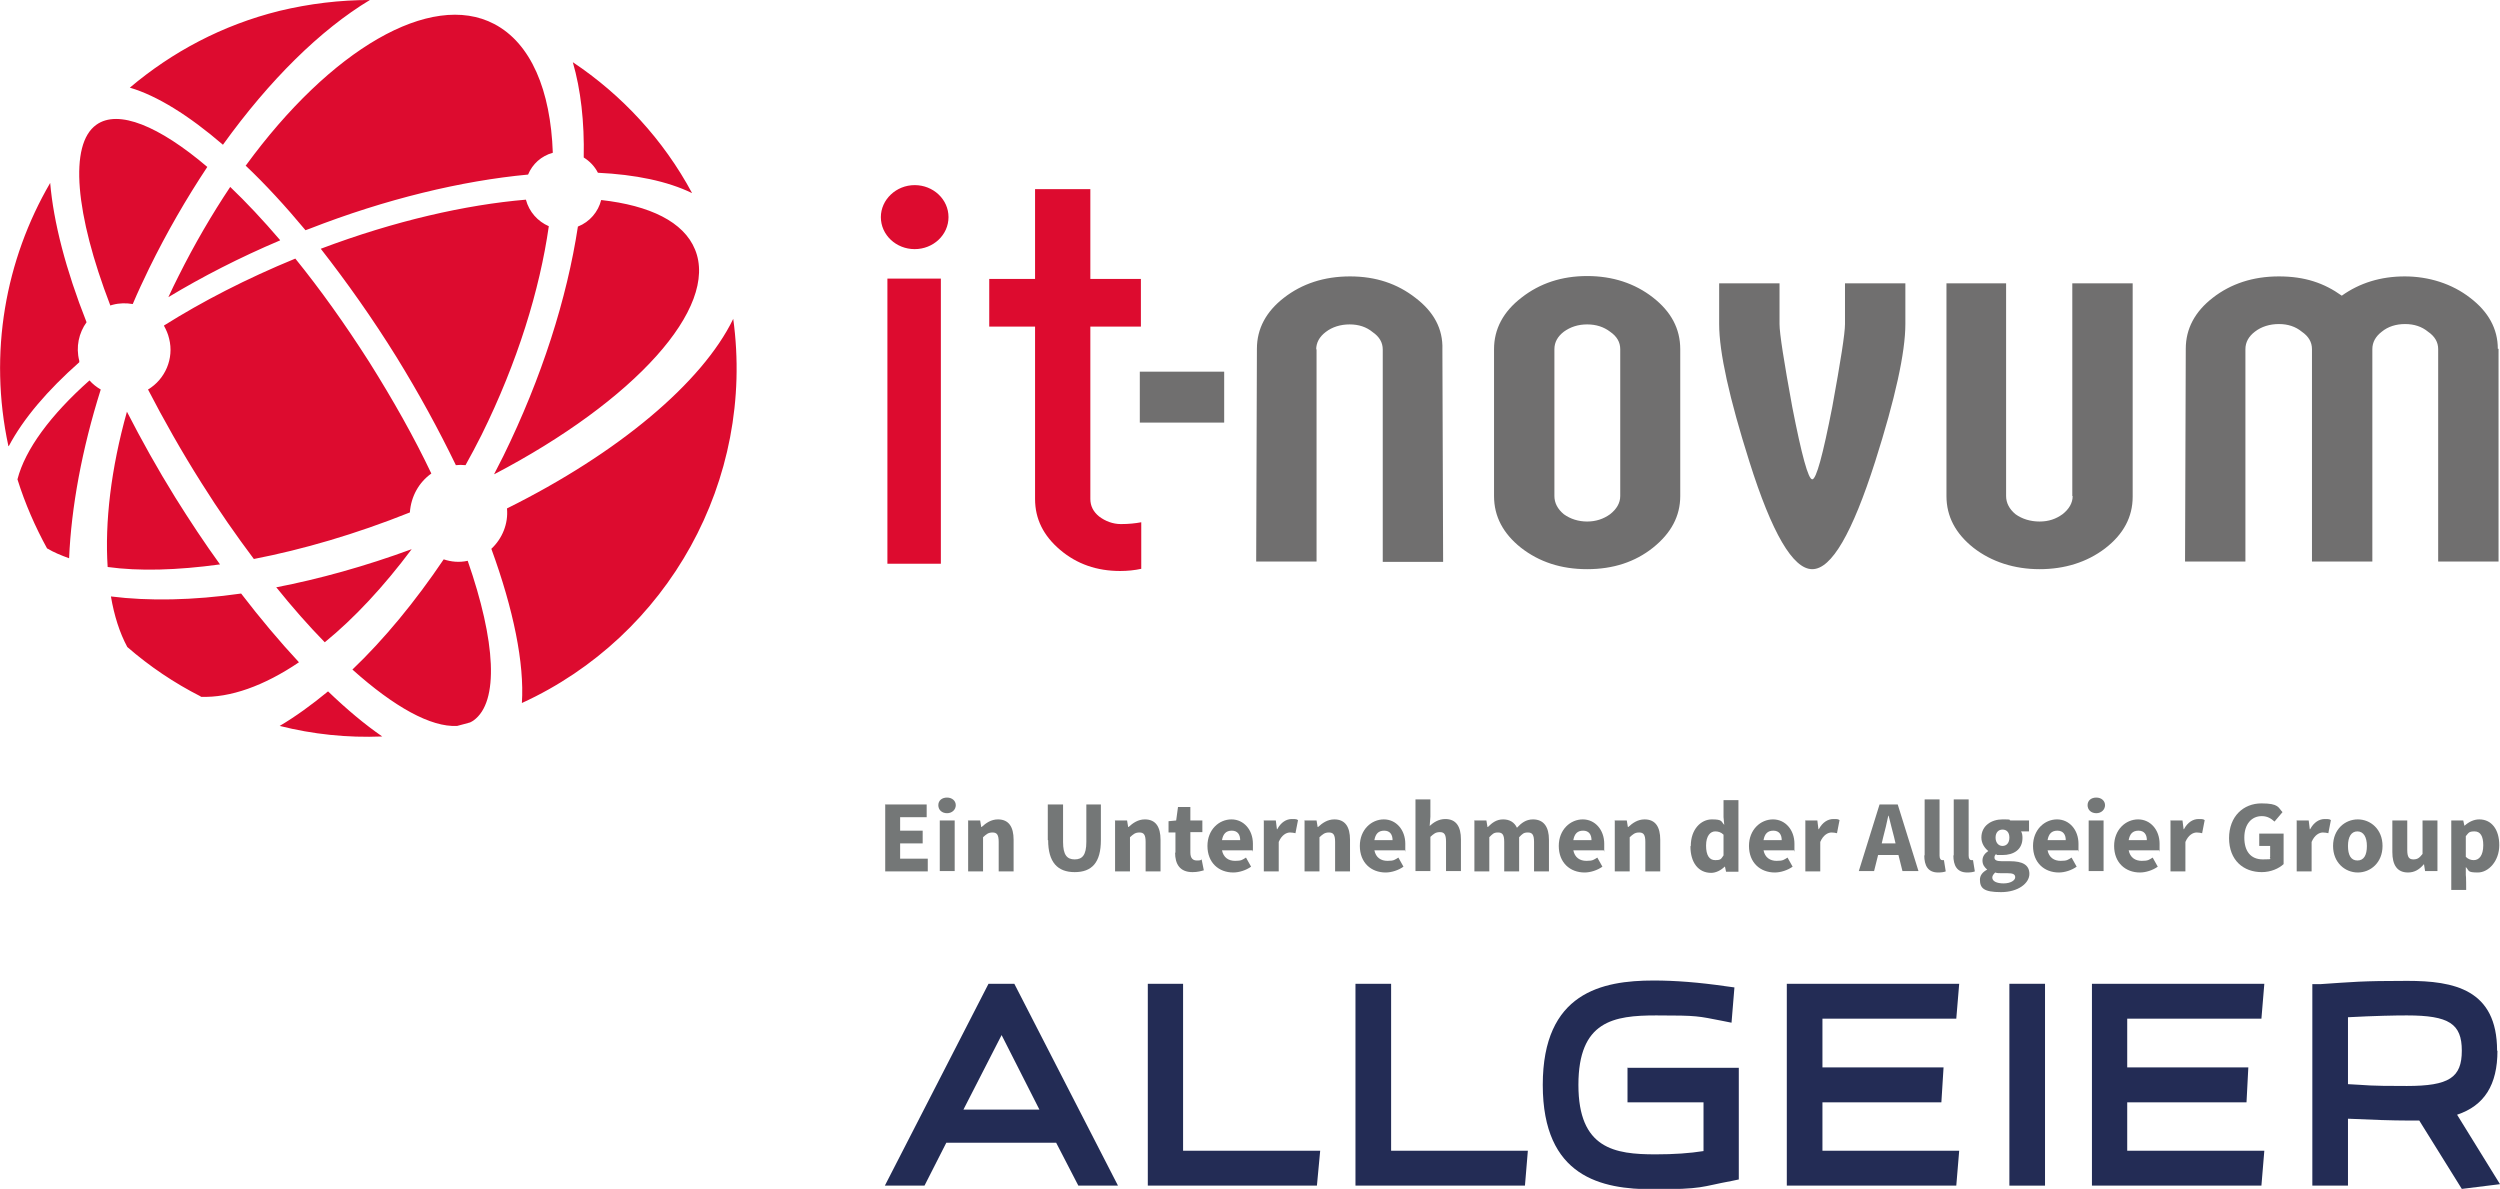 <svg xmlns="http://www.w3.org/2000/svg" xmlns:i="http://ns.adobe.com/AdobeIllustrator/10.0/" id="Ebene_1" viewBox="0 0 687.4 326.9"><defs><style>      .st0 {        fill: #706f6f;      }      .st1 {        fill: #dd0b2f;      }      .st2 {        fill: #232c55;      }      .st3 {        fill: #747777;      }    </style></defs><g><path class="st1" d="M135.9,130.3c.8-1.6,1.7-3.3,2.5-4.9,10.6-21.6,17.5-43.4,20.5-63.1,3.3-1.3,5.6-4.1,6.4-7.3,13.4,1.5,22.7,6,25.8,13.6,6.6,16-16.6,41.6-55.2,61.8h0ZM67.6,45.5C90.8,13.7,118.4-2.6,135.9,6.6c10.1,5.3,15.5,18.2,16.1,35.4-3.2.9-5.6,3.1-6.8,6-18.2,1.7-39.1,6.7-60.1,14.9l-1.1.4c-5.5-6.6-11-12.6-16.5-17.8h0ZM60.4,155.2c-11.7,1.6-22.2,1.9-30.8.7-.8-12.3.9-27,5.3-42.7,4,7.8,8.4,15.7,13.3,23.6,4,6.4,8.1,12.6,12.3,18.4h0ZM75.9,161.5c11.9-2.3,24.5-5.8,37.3-10.5-7.7,10.3-15.8,19-23.9,25.6-4.4-4.5-8.9-9.6-13.4-15.2h0ZM77,66.1c-11.1,4.7-21.4,10-30.7,15.6.9-1.9,1.8-3.9,2.8-5.8,4.4-8.8,9.2-17,14.2-24.5,4.4,4.2,9,9.1,13.7,14.6h0ZM125.3,127.8c-4.7-9.7-10.1-19.6-16.2-29.5-6.7-10.8-13.8-20.8-20.9-29.9,20.4-7.7,39.9-12.1,56.4-13.5.9,3.4,3.3,6,6.3,7.3-2.5,17.5-8.6,37.4-18.5,57.4-1.4,2.8-2.9,5.6-4.4,8.3-.9-.1-1.8-.1-2.7,0h0ZM45.1,89.5c10.5-6.6,22.7-12.9,36.1-18.4,6.8,8.4,13.6,17.9,20.3,28.4,6.6,10.5,12.4,20.8,17.1,30.7-3.4,2.4-5.6,6.3-5.9,10.7-15,6-29.5,10.2-42.9,12.8-4.8-6.4-9.7-13.4-14.4-20.9-5.5-8.7-10.4-17.4-14.7-25.7,4.7-2.8,7.2-8.5,5.8-14-.3-1.3-.8-2.4-1.4-3.5h0ZM30.3,83.9c-9.6-25-11.4-44.2-3.8-49.6,6-4.3,17.2.3,30.5,11.6-5.7,8.6-11.1,17.9-16,27.9-1.6,3.3-3.1,6.5-4.5,9.8-1.8-.3-3.6-.3-5.5.2l-.7.2h0ZM13,150.9c-3.3-6-6.1-12.4-8.2-19.1,2.1-8.2,9.1-17.7,19.8-27.2.9,1,1.9,1.8,3.1,2.5-5.2,16.5-8.1,32.4-8.7,46.4-2.2-.8-4.2-1.6-6-2.7h0ZM55.2,191.5c-7.3-3.7-14.1-8.3-20.2-13.6-2.1-3.9-3.6-8.6-4.5-13.9,10.3,1.3,22.5,1.1,35.8-.8,5.3,6.9,10.6,13.2,15.9,18.9-9.6,6.5-18.9,9.8-27,9.5h0ZM105.1,202.5c-9.6.4-19.1-.6-28.2-2.9,4.4-2.6,8.8-5.8,13.3-9.5,5.1,4.9,10.1,9.1,14.9,12.4h0ZM129.4,198.6c-1.2.3-2.4.7-3.7,1-7.2.4-17.3-5.2-28.8-15.5,8.7-8.3,17.2-18.6,25.1-30.3,2.1.7,4.3.9,6.6.4,7.7,22.1,8.7,38.8,1.6,43.9-.3.2-.6.4-.9.5h0ZM201.6,87.6c6.1,44.4-17.9,87.3-58.1,105.7.7-10.9-2.3-25.7-8.4-42.4,3-2.8,4.7-6.9,4.3-11.1,30.6-15.2,53.7-34.6,62.2-52.1h0ZM157.5,17.1c13.5,9,24.9,21.3,32.8,36-6.8-3.3-15.6-5.1-25.9-5.6-.9-1.8-2.3-3.2-3.9-4.2.2-9.8-.8-18.6-3-26.2h0ZM35.7,24.1C47.3,14.3,61.1,6.9,76.8,3,85.1,1,93.5,0,101.7,0c-13.6,8.2-27.6,22-40.4,39.8-9.3-8-18.1-13.5-25.6-15.7h0ZM2.3,122.6c-5.5-25.6-.8-51.2,11.5-72.3.9,10.7,4.3,23.9,10,38.3-2.1,2.9-3,6.8-2,10.6v.4c-8.7,7.7-15.4,15.5-19.4,23.1h0Z"></path><path class="st1" d="M242.2,59.7c0-4.8,4.2-8.8,9.3-8.8s9.3,3.9,9.3,8.8-4.2,8.8-9.3,8.8-9.3-3.9-9.3-8.8h0ZM313.8,143.6c0,3.7,0,7.3,0,12.8-1.8.4-3.8.6-5.8.6-6.4,0-11.9-1.9-16.5-5.8-4.6-3.9-6.9-8.5-6.9-14v-47.4h-12.6v-13.1h12.6v-24.7h15.2v24.7h13.9v13.1h-13.9v47.4c0,1.9.8,3.5,2.4,4.8,1.7,1.3,3.8,2.1,6,2.1s4-.2,5.6-.5h0ZM258.7,155h-14.7v-78.4h14.7v78.4h0Z"></path><path class="st0" d="M569.8,136.4v-58.5h16.6v58.7c0,5.5-2.5,10.3-7.6,14.2-5,3.8-11.1,5.7-18,5.7s-13.2-2-18.2-5.9c-4.9-3.9-7.4-8.6-7.4-14.2v-58.5h16.4v58.5c0,1.9.9,3.6,2.6,5,1.8,1.3,4.1,2,6.6,2s4.5-.7,6.3-2c1.8-1.4,2.8-3.1,2.8-5h0ZM687,95.9v58.5h-16.6v-58.4c0-1.9-.9-3.5-2.8-4.8-1.7-1.4-3.8-2.1-6.3-2.1s-4.7.7-6.4,2.1c-1.7,1.3-2.6,2.9-2.6,4.8v58.4h-16.6v-58.4c0-1.9-.9-3.5-2.8-4.8-1.7-1.4-3.8-2.1-6.3-2.1s-4.8.7-6.6,2.1c-1.7,1.3-2.6,2.9-2.6,4.8v58.4h-16.6l.2-58.5c0-5.5,2.5-10.2,7.4-14,5-3.9,11.1-5.9,18.2-5.9s12.4,1.8,17.3,5.3c4.9-3.5,10.7-5.3,17.3-5.3s13,2,18,5.9c5,3.8,7.6,8.5,7.6,14h0ZM362,96v58.4h-16.6l.2-58.5c0-5.5,2.5-10.2,7.4-14,5-3.9,11.1-5.9,18.2-5.9s13,2,18,5.9c5,3.8,7.6,8.5,7.4,14.2l.2,58.4h-16.6v-58.4c0-1.9-.9-3.5-2.8-4.8-1.7-1.4-3.8-2.1-6.3-2.1s-4.8.7-6.6,2.1c-1.7,1.3-2.6,2.9-2.6,4.8h0ZM462,96v40.4c0,5.5-2.5,10.2-7.5,14.2-4.9,3.9-10.9,5.9-18.1,5.9s-13.2-2-18.2-5.9c-4.9-3.9-7.4-8.6-7.4-14.2v-40.4c0-5.5,2.5-10.3,7.6-14.2,5-3.9,11-5.9,18-5.9s13.1,2,18.1,5.9c5,3.9,7.5,8.6,7.5,14.2h0ZM445.5,136.4v-40.4c0-1.9-.9-3.5-2.8-4.8-1.7-1.3-3.8-2-6.3-2s-4.6.7-6.4,2c-1.7,1.3-2.6,2.9-2.6,4.8v40.4c0,1.9.9,3.6,2.6,5,1.8,1.3,4,2,6.4,2s4.5-.7,6.3-2c1.8-1.4,2.8-3.1,2.8-5h0ZM507.3,89.1v-11.2h16.6v11.2c0,7.8-2.8,20.5-8.3,37.8-6.3,19.7-12,29.6-17.3,29.6s-11.1-9.9-17.3-29.6c-5.5-17.4-8.3-30-8.3-37.8v-11.2h16.6v11.2c0,2.6,1.2,10.2,3.5,22.8,2.6,13.3,4.4,19.9,5.5,19.9s2.9-6.6,5.5-19.9c2.3-12.6,3.5-20.2,3.5-22.8h0ZM336.6,102.2v14h-23.2v-14h23.2Z"></path></g><g><path class="st2" d="M278.9,270.5h-7.1l-28.5,55.5h10.9l6-11.8h30.2l6.1,11.8h10.9l-28.5-55.5ZM264.9,305.1l10.5-20.5,10.4,20.5h-20.9Z"></path><polygon class="st2" points="325.3 316.4 325.3 270.5 315.6 270.5 315.6 326 362.1 326 363 316.4 325.3 316.4"></polygon><polygon class="st2" points="382.5 316.4 382.5 270.5 372.7 270.5 372.7 326 419.3 326 420.1 316.4 382.5 316.4"></polygon><path class="st2" d="M447.5,293.5v9.6h20.9v13.4c-3.8.6-8.1.9-13.2.9-11.2,0-21.2-1.5-21.2-19.1s9.7-19.1,21.4-19.1,11.4.2,18.2,1.5l2.5.5.8-9.7-2.2-.3c-7.6-1.1-14.1-1.6-20-1.6-14.2,0-30.5,3.3-30.5,28.7s16.2,28.7,30.3,28.7,13-.7,21.7-2.3l1.9-.4v-30.7h-30.7Z"></path><polygon class="st2" points="501.1 316.4 501.1 303.1 533.8 303.1 534.4 293.5 501.1 293.5 501.1 280.1 537.9 280.1 538.7 270.5 491.3 270.5 491.3 326 537.9 326 538.7 316.4 501.1 316.4"></polygon><rect class="st2" x="552.5" y="270.5" width="9.8" height="55.5"></rect><polygon class="st2" points="584.9 316.4 584.9 303.1 617.7 303.1 618.2 293.5 584.9 293.5 584.9 280.1 621.8 280.1 622.6 270.5 575.2 270.5 575.2 326 621.8 326 622.6 316.4 584.9 316.4"></polygon><path class="st2" d="M686.6,288.9c0-16.9-11.9-19.2-24.7-19.2s-14.8.3-23.9.9h-2.2v55.4h9.8v-18.4c6.3.3,12.5.5,16.4.5s2.2,0,3.2,0l11.7,18.8,10.5-1.3-11.8-19.1c7.5-2.5,11.1-8.2,11.1-17.6ZM645.6,279.7c7.5-.4,13-.5,16.2-.5,11.6,0,15.1,2.3,15.1,9.7s-3.5,9.7-15.1,9.7-9.9-.2-16.2-.5v-18.3Z"></path></g><g><path class="st3" d="M243.3,221.2h11.5v3.5h-7.3v3.7h6.2v3.5h-6.2v4.2h7.6v3.5h-11.7v-18.3Z"></path><path class="st3" d="M258,221.4c0-1.3,1-2.1,2.4-2.1s2.4.9,2.4,2.1-1,2.2-2.4,2.2-2.4-.9-2.4-2.2ZM258.4,225.6h4.1v13.9h-4.1v-13.9Z"></path><path class="st3" d="M266.1,225.6h3.4l.3,1.8h.1c1.2-1.1,2.6-2.1,4.5-2.1,3,0,4.3,2.1,4.3,5.6v8.7h-4.1v-8.1c0-2-.5-2.6-1.7-2.6s-1.7.5-2.6,1.3v9.4h-4.1v-13.9Z"></path><path class="st3" d="M288.1,231v-9.8h4.2v10.3c0,3.6,1.1,4.8,3.2,4.8s3.2-1.2,3.2-4.8v-10.3h4v9.8c0,6.2-2.5,8.8-7.2,8.8s-7.3-2.7-7.3-8.8Z"></path><path class="st3" d="M306.5,225.6h3.4l.3,1.8h.1c1.2-1.1,2.6-2.1,4.5-2.1,3,0,4.3,2.1,4.3,5.6v8.7h-4.1v-8.1c0-2-.5-2.6-1.7-2.6s-1.7.5-2.6,1.3v9.4h-4.1v-13.9Z"></path><path class="st3" d="M323.2,234.5v-5.6h-1.9v-3.1l2.1-.2.5-3.7h3.4v3.7h3.3v3.2h-3.3v5.6c0,1.6.7,2.2,1.8,2.2s1-.1,1.3-.3l.6,3c-.7.2-1.7.5-3.1.5-3.5,0-4.8-2.2-4.8-5.4Z"></path><path class="st3" d="M332,232.6c0-4.5,3.2-7.3,6.6-7.3s5.9,2.9,5.9,6.7,0,1.5-.2,1.8h-8.3c.4,2,1.8,2.9,3.6,2.9s2-.3,3-.9l1.4,2.5c-1.4,1-3.3,1.6-4.9,1.6-4,0-7.1-2.7-7.1-7.3ZM341,231c0-1.5-.7-2.6-2.3-2.6s-2.4.9-2.7,2.6h5Z"></path><path class="st3" d="M347.4,225.6h3.4l.3,2.4h.1c1-1.9,2.5-2.8,4-2.8s1.3.1,1.7.3l-.7,3.6c-.5-.1-.9-.2-1.5-.2-1,0-2.3.7-3.1,2.6v8.1h-4.1v-13.9Z"></path><path class="st3" d="M358.6,225.6h3.4l.3,1.8h.1c1.2-1.1,2.6-2.1,4.5-2.1,3,0,4.3,2.1,4.3,5.6v8.7h-4.1v-8.1c0-2-.5-2.6-1.7-2.6s-1.7.5-2.6,1.3v9.4h-4.1v-13.9Z"></path><path class="st3" d="M373.9,232.6c0-4.5,3.2-7.3,6.6-7.3s5.9,2.9,5.9,6.7,0,1.5-.2,1.8h-8.3c.4,2,1.8,2.9,3.6,2.9s2-.3,3-.9l1.4,2.5c-1.4,1-3.3,1.6-4.9,1.6-4,0-7.1-2.7-7.1-7.3ZM382.9,231c0-1.5-.7-2.6-2.3-2.6s-2.4.9-2.7,2.6h5Z"></path><path class="st3" d="M389.2,219.8h4.1v4.8l-.2,2.5c1-.9,2.4-1.9,4.3-1.9,3,0,4.3,2.1,4.3,5.6v8.7h-4.1v-8.1c0-2-.5-2.6-1.7-2.6s-1.7.5-2.6,1.3v9.4h-4.1v-19.7Z"></path><path class="st3" d="M405.3,225.6h3.4l.3,1.8h.1c1.2-1.2,2.4-2.1,4.2-2.1s3.1.8,3.8,2.3c1.2-1.3,2.5-2.3,4.4-2.3,3,0,4.4,2.1,4.4,5.6v8.7h-4.1v-8.1c0-2-.5-2.6-1.7-2.6s-1.5.4-2.4,1.3v9.4h-4.1v-8.1c0-2-.5-2.6-1.7-2.6s-1.5.4-2.4,1.3v9.4h-4.1v-13.9Z"></path><path class="st3" d="M428.6,232.6c0-4.5,3.2-7.3,6.6-7.3s5.9,2.9,5.9,6.7,0,1.5-.2,1.8h-8.3c.4,2,1.8,2.9,3.6,2.9s2-.3,3-.9l1.4,2.5c-1.4,1-3.3,1.6-4.9,1.6-4,0-7.1-2.7-7.1-7.3ZM437.6,231c0-1.5-.7-2.6-2.3-2.6s-2.4.9-2.7,2.6h5Z"></path><path class="st3" d="M443.9,225.6h3.4l.3,1.8h.1c1.2-1.1,2.6-2.1,4.5-2.1,3,0,4.3,2.1,4.3,5.6v8.7h-4.1v-8.1c0-2-.5-2.6-1.7-2.6s-1.7.5-2.6,1.3v9.4h-4.1v-13.9Z"></path><path class="st3" d="M464.9,232.6c0-4.6,2.8-7.3,5.8-7.3s2.5.6,3.4,1.5l-.2-2.1v-4.7h4.1v19.7h-3.4l-.3-1.4h-.1c-1,1-2.4,1.7-3.7,1.7-3.5,0-5.7-2.8-5.7-7.3ZM473.9,235.2v-5.7c-.7-.7-1.5-.9-2.3-.9-1.3,0-2.5,1.2-2.5,3.9s.9,4,2.5,4,1.6-.3,2.3-1.3Z"></path><path class="st3" d="M480.9,232.6c0-4.5,3.2-7.3,6.6-7.3s5.9,2.9,5.9,6.7,0,1.5-.2,1.8h-8.3c.4,2,1.8,2.9,3.6,2.9s2-.3,3-.9l1.4,2.5c-1.4,1-3.3,1.6-4.9,1.6-4,0-7.1-2.7-7.1-7.3ZM489.9,231c0-1.5-.7-2.6-2.3-2.6s-2.4.9-2.7,2.6h5Z"></path><path class="st3" d="M496.3,225.6h3.4l.3,2.4h.1c1-1.9,2.5-2.8,4-2.8s1.3.1,1.7.3l-.7,3.6c-.5-.1-.9-.2-1.5-.2-1,0-2.3.7-3.1,2.6v8.1h-4.1v-13.9Z"></path><path class="st3" d="M516.8,221.2h5l5.7,18.3h-4.4l-1.1-4.4h-5.6l-1.1,4.4h-4.2l5.7-18.3ZM517.3,231.9h3.9l-.4-1.7c-.5-1.8-1-4-1.5-5.9h-.1c-.4,1.9-.9,4.1-1.4,5.9l-.4,1.7Z"></path><path class="st3" d="M529.2,235.2v-15.4h4.1v15.5c0,.9.4,1.2.7,1.2s.3,0,.5,0l.5,3.1c-.5.2-1.2.3-2.1.3-2.8,0-3.8-1.9-3.8-4.7Z"></path><path class="st3" d="M537.2,235.2v-15.4h4.1v15.5c0,.9.4,1.2.7,1.2s.3,0,.5,0l.5,3.1c-.5.2-1.2.3-2.1.3-2.8,0-3.8-1.9-3.8-4.7Z"></path><path class="st3" d="M544.4,241.9c0-1.2.7-2.1,2-2.8h0c-.7-.6-1.3-1.3-1.3-2.5s.7-2,1.6-2.6h0c-1-.8-1.9-2.1-1.9-3.7,0-3.3,2.8-5,5.8-5s1.5.1,2.2.3h5.1v3h-2.2c.3.4.4,1.1.4,1.8,0,3.2-2.4,4.7-5.5,4.7s-1.1,0-1.7-.3c-.4.3-.5.6-.5,1,0,.7.6,1,2.1,1h2.2c3.4,0,5.3,1,5.3,3.5s-3,5-7.8,5-5.8-1.1-5.8-3.5ZM554.1,241.2c0-.9-.8-1.1-2.1-1.1h-1.4c-1,0-1.5,0-2-.2-.5.5-.8.9-.8,1.4,0,1,1.2,1.6,3.1,1.6s3.2-.8,3.2-1.7ZM552.5,230.3c0-1.5-.8-2.2-1.9-2.2s-1.9.8-1.9,2.2.8,2.3,1.9,2.3,1.9-.8,1.9-2.3Z"></path><path class="st3" d="M559,232.6c0-4.5,3.2-7.3,6.6-7.3s5.9,2.9,5.9,6.7,0,1.5-.2,1.8h-8.3c.4,2,1.8,2.9,3.6,2.9s2-.3,3-.9l1.4,2.5c-1.4,1-3.3,1.6-4.9,1.6-4,0-7.1-2.7-7.1-7.3ZM568,231c0-1.5-.7-2.6-2.3-2.6s-2.4.9-2.7,2.6h5Z"></path><path class="st3" d="M574,221.4c0-1.3,1-2.1,2.4-2.1s2.4.9,2.4,2.1-1,2.2-2.4,2.2-2.4-.9-2.4-2.2ZM574.3,225.6h4.1v13.9h-4.1v-13.9Z"></path><path class="st3" d="M581.3,232.6c0-4.5,3.2-7.3,6.6-7.3s5.9,2.9,5.9,6.7,0,1.5-.2,1.8h-8.3c.4,2,1.8,2.9,3.6,2.9s2-.3,3-.9l1.4,2.5c-1.4,1-3.3,1.6-4.9,1.6-4,0-7.1-2.7-7.1-7.3ZM590.3,231c0-1.5-.7-2.6-2.3-2.6s-2.4.9-2.7,2.6h5Z"></path><path class="st3" d="M596.7,225.6h3.4l.3,2.4h.1c1-1.9,2.5-2.8,4-2.8s1.3.1,1.7.3l-.7,3.6c-.5-.1-.9-.2-1.5-.2-1,0-2.3.7-3.1,2.6v8.1h-4.1v-13.9Z"></path><path class="st3" d="M612.9,230.5c0-6.1,4-9.6,8.9-9.6s4.6,1.2,5.8,2.4l-2.2,2.6c-.9-.8-1.9-1.5-3.5-1.5-2.8,0-4.8,2.2-4.8,5.9s1.7,6,5.1,6,1.5-.2,2-.6v-3.1h-3v-3.4h6.7v8.4c-1.3,1.2-3.5,2.2-6,2.2-5,0-9-3.2-9-9.4Z"></path><path class="st3" d="M631.4,225.6h3.4l.3,2.4h.1c1-1.9,2.5-2.8,4-2.8s1.3.1,1.7.3l-.7,3.6c-.5-.1-.9-.2-1.5-.2-1,0-2.3.7-3.1,2.6v8.1h-4.1v-13.9Z"></path><path class="st3" d="M641.5,232.6c0-4.6,3.3-7.3,6.8-7.3s6.8,2.7,6.8,7.3-3.3,7.3-6.8,7.3-6.8-2.7-6.8-7.3ZM650.8,232.6c0-2.4-.9-4-2.6-4s-2.6,1.5-2.6,4,.8,4,2.6,4,2.6-1.5,2.6-4Z"></path><path class="st3" d="M657.8,234.3v-8.7h4.1v8.1c0,2,.5,2.6,1.7,2.6s1.7-.5,2.5-1.5v-9.2h4.1v13.9h-3.4l-.3-1.9h0c-1.2,1.4-2.5,2.3-4.4,2.3-3,0-4.3-2.1-4.3-5.6Z"></path><path class="st3" d="M673.9,225.6h3.4l.3,1.4h.1c1.1-1,2.5-1.7,4-1.7,3.4,0,5.5,2.8,5.5,7.1s-2.9,7.5-5.9,7.5-2.3-.5-3.3-1.5v2.2c.1,0,.1,4.1.1,4.1h-4.1v-19.1ZM682.8,232.4c0-2.5-.8-3.8-2.4-3.8s-1.6.4-2.4,1.3v5.7c.7.7,1.5.9,2.2.9,1.4,0,2.6-1.2,2.6-4.1Z"></path></g></svg>